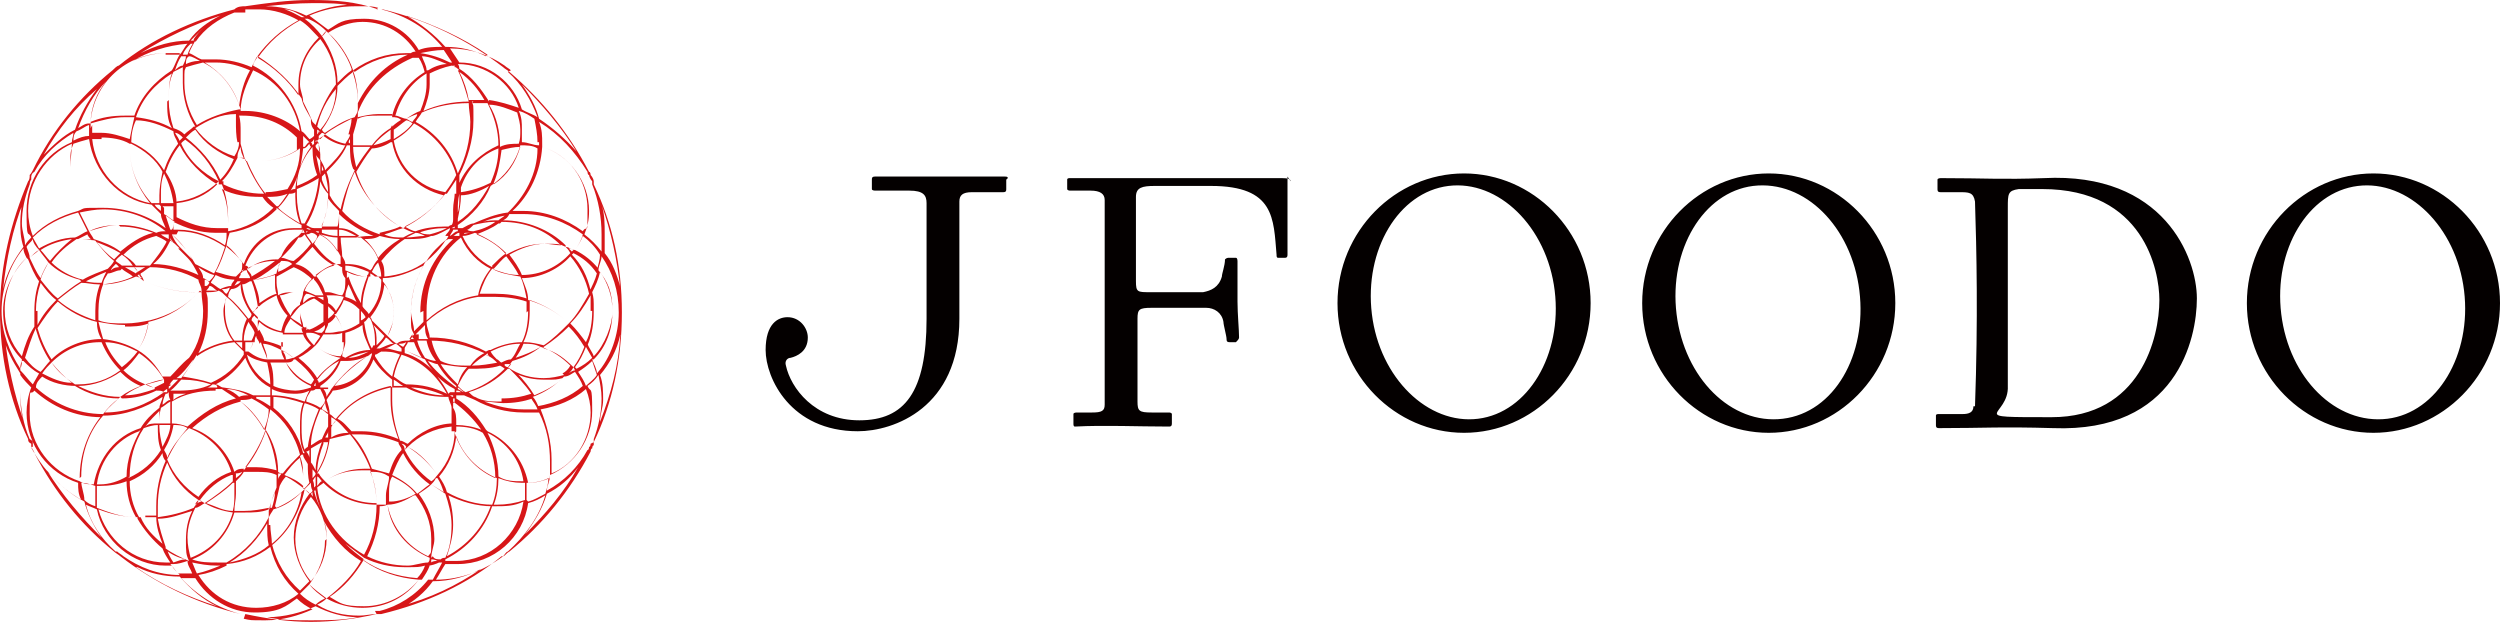 <?xml version="1.0" encoding="UTF-8"?>
<svg xmlns="http://www.w3.org/2000/svg" xmlns:xlink="http://www.w3.org/1999/xlink" version="1.1" viewBox="0 0 160 39.9">
  <defs>
    <style>
      .cls-1 {
        fill: none;
      }

      .cls-2 {
        fill: #d71618;
      }

      .cls-3 {
        fill: #040000;
      }

      .cls-4 {
        clip-path: url(#clippath);
      }
    </style>
    <clipPath id="clippath">
      <rect class="cls-1" width="160" height="39.9"/>
    </clipPath>
  </defs>
  <!-- Generator: Adobe Illustrator 28.7.1, SVG Export Plug-In . SVG Version: 1.2.0 Build 142)  -->
  <g>
    <g id="_レイヤー_1" data-name="レイヤー_1">
      <g class="cls-4">
        <g>
          <path class="cls-3" d="M64.4,11.5v.6c0,.1,0,.2-.2.2h-2c-.6,0-.8.2-.8.6v7.5c0,5.7-4.2,7.2-6.5,7.2-4.3,0-5.9-3.4-5.9-5.2,0-1.7.8-2.1,1.4-2.1.8,0,1.3.7,1.3,1.3,0,.9-.7,1.2-1.1,1.3-.2,0-.4.2-.3.5.3,1.4,1.8,3.5,4.7,3.5s4.3-1.8,4.3-6.5v-7.4c0-.5-.2-.8-1.1-.8h-2.2c0,0-.2,0-.2-.1v-.6c0-.1,0-.2.2-.2,3.2,0,4.9,0,8.3,0,.1,0,.2,0,.2.1ZM101.8,19.4c0,4.6-3.7,8.3-8.1,8.3s-8.1-3.7-8.1-8.3,3.7-8.3,8.1-8.3,8.1,3.7,8.1,8.3ZM99.5,18.6c-.5-4.1-3.6-7.1-6.8-6.7-3.2.4-5.4,4.1-4.9,8.2.5,4.1,3.6,7.1,6.8,6.7,3.2-.4,5.4-4.1,4.9-8.2ZM121.3,19.4c0,4.6-3.7,8.3-8.1,8.3s-8.1-3.7-8.1-8.3,3.7-8.3,8.1-8.3,8.1,3.7,8.1,8.3ZM119,18.6c-.5-4.1-3.5-7.1-6.8-6.7-3.2.4-5.4,4.1-4.9,8.2.5,4.1,3.5,7.1,6.8,6.7s5.4-4.1,4.9-8.2ZM160,19.4c0,4.6-3.7,8.3-8.1,8.3s-8.1-3.7-8.1-8.3,3.7-8.3,8.1-8.3,8.1,3.7,8.1,8.3ZM157.7,18.6c-.5-4.1-3.6-7.1-6.8-6.7-3.2.4-5.4,4.1-4.9,8.2.5,4.1,3.5,7.1,6.8,6.7,3.2-.4,5.4-4.1,4.9-8.2ZM126.3,26c0,.4-.3.5-.7.5h-1.5c-.1,0-.2,0-.2.1v.6c0,.1,0,.2.2.2,2.9,0,3.9-.1,7.3,0,7.9.3,9.2-5.7,9.2-8.3s-2.1-8.1-9.8-7.7c-2.7.1-3.7,0-6.6,0,0,0-.2,0-.2.1v.6c0,.1,0,.2.2.2h1.2c.6,0,.9,0,1,.6.1,3.1.2,7.5,0,13.1h0ZM128.5,13.3c0-.9,0-1.1.7-1.2.5,0,1,0,1.5,0,6.5,0,7.5,5.2,7.5,7.1,0,2.4-1.2,7.5-6.9,7.5s-2.7,0-2.8-2c0-4.1,0-8.7,0-11.3h0ZM82.6,11.6c0-.2-.3-.2-.8-.2-4.5,0-9.1,0-12.4,0-.5,0-.8,0-.9,0s-.2,0-.2.1v.6c0,0,0,.1.2.1h1.3c.6,0,.9.2.9.6,0,5.7,0,9,0,13.1,0,.4-.2.5-.8.5h-1c0,0-.2,0-.2.1v.6c0,.1,0,.2.1.2,1.9-.1,4,0,6,0,.1,0,.2,0,.2-.2v-.6c0,0,0-.1-.2-.1h-1.1c-.8,0-.9-.1-.9-.7s0-5,0-5.3c0-.6.1-.7.9-.7s2.8,0,3.5,0c.5,0,1,.3,1.1.9,0,.2.2.9.2,1.1,0,.1,0,.2.2.2h.4c.1-.1.2-.2.2-.3,0-.5-.1-1.5-.1-2.3s0-2.2,0-2.6c0,0,0-.2-.1-.2h-.5c0,0-.1,0-.2.1,0,.4-.2.9-.2,1.1-.2.7-.7.9-1.2,1-.2,0-2.6,0-3.4,0s-.9,0-.9-.7v-5.4c0-.6.4-.7,1.2-.7h3.6c4.1,0,4,2.1,4.2,4.4,0,.1,0,.2.1.2h.4c.1,0,.2,0,.2-.2,0-.5,0-4.2,0-5h0Z"/>
          <path class="cls-2" d="M32.2,35.6c.1,0,.2-.2.4-.3,2.1-1.7,3.9-3.9,5.2-6.4,0,0,0-.2.1-.2,0,0,0-.2.1-.2,0,0,0-.2,0-.2,1.2-2.5,1.8-5.3,1.8-8.3s-.6-5.7-1.8-8.2c0,0,0-.1,0-.2,0-.1-.1-.3-.2-.4,0,0,0-.2-.1-.2-1.3-2.5-3-4.6-5.1-6.4-.1-.1-.3-.2-.4-.3-2.2-1.7-4.8-3-7.7-3.7,0,0-.2,0-.3,0C22.8.1,21.4,0,19.9,0s-2.8.2-4.2.4c-.2,0-.5,0-.7.2-2.7.7-5.3,1.9-7.4,3.6-.1,0-.3.2-.4.3-2.1,1.7-3.9,3.9-5.1,6.4,0,0-.1.2-.2.3,0,0,0,0,0,.1,0,0,0,.2-.1.3C.7,14.2,0,17,0,19.9s.6,5.7,1.8,8.2c0,.1,0,.2.2.3,0,0,0,.1,0,.2,0,.1.1.2.2.4,1.3,2.5,3,4.6,5.1,6.3.1.1.3.2.4.3,2.2,1.7,4.8,3,7.7,3.7,0,0,.2,0,.3,0,1.4.3,2.8.5,4.2.5s2.9-.2,4.2-.5c0,0,.2,0,.3,0,2.9-.7,5.5-1.9,7.7-3.7h0ZM25.7,38.9c.8-.4,1.5-1,2-1.7,1.1,0,2.2-.3,3.1-.8-1.6,1.1-3.3,1.9-5.2,2.4h0ZM24.1,39.3c-.4,0-.7.1-1.1.1-1,0-1.9-.2-2.7-.7.2-.1.4-.2.6-.4.7.4,1.5.6,2.3.6,1.5,0,2.8-.7,3.6-1.8.2,0,.4,0,.6,0h0c-.8,1-1.9,1.7-3.1,2,0,0-.2,0-.3,0ZM15.7,39.3c0,0-.2,0-.3,0-1.5-.4-2.8-1.2-3.8-2.3.3,0,.6,0,.9,0,.8,1.3,2.2,2.2,3.8,2.2s2-.4,2.7-.9c.3.3.6.5,1,.7-.9.4-1.9.7-3,.7s-.9,0-1.4-.1h0ZM7.4,35.3c-.9-.8-1.6-1.8-1.9-3,.2.1.5.2.7.3.4,2,2.3,3.6,4.4,3.6s.3,0,.4,0c.1.2.3.4.5.6-1.4,0-2.6-.5-3.6-1.2-.1-.1-.3-.2-.4-.3h0ZM2.1,28.6c0,0,0-.1,0-.2,0-.1,0-.2-.2-.3-.4-.9-.6-2-.6-3s0-.7,0-1.1c.2.3.5.6.7.8-.2.5-.3,1.1-.3,1.6,0,2.1,1.4,3.9,3.3,4.5,0,.4,0,.7.2,1.1-1.2-.7-2.3-1.8-3-3,0-.1-.1-.2-.2-.4h0ZM2,11.4s0,0,0-.1c0,0,0-.2.2-.3.6-1.1,1.5-1.9,2.5-2.5,0,.2-.1.4-.1.6-1.7.7-2.9,2.4-2.9,4.4s.1,1.2.3,1.7c-.1.1-.3.3-.4.5,0-.5-.2-.9-.2-1.4,0-.9.2-1.7.5-2.5,0,0,0-.2.1-.3h0ZM24.1.6c0,0,.2,0,.3,0,1.6.4,2.9,1.2,3.9,2.4-.5,0-1,0-1.5.2-.7-1.2-2-2-3.5-2s-1.6.3-2.3.7c-.4-.3-.8-.6-1.2-.9.9-.4,1.9-.6,3-.6s1,0,1.4.1h0ZM32.5,4.6c.9.8,1.5,1.8,1.9,2.9-.3-.2-.7-.3-1-.5-.5-1.7-2.1-3-4-3h0c-.2-.3-.4-.6-.6-.9,1.3,0,2.5.4,3.5,1.1.1.1.3.2.4.3h0ZM37.7,11.2c0,.1.1.3.2.4,0,0,0,.1,0,.2.4,1,.6,2.1.6,3.2s0,.7,0,1.1c-.3-.4-.7-.8-1.1-1.1.2-.5.3-.9.3-1.5,0-1.9-1.3-3.6-3-4.1,0,0,0-.1,0-.2,0-.5,0-.9-.2-1.4,1.3.8,2.3,1.9,3.1,3.2,0,0,0,.2.1.2h0ZM37.8,28.4c0,0,0,.2-.1.2,0,0,0,.2-.1.2-.6,1.1-1.5,2-2.6,2.6,0-.3.2-.6.2-1,1.6-.7,2.7-2.3,2.7-4.1s-.1-1.1-.3-1.6c.3-.2.5-.4.7-.7.1.5.2,1,.2,1.5,0,.9-.2,1.8-.5,2.6,0,0,0,.2,0,.2h0ZM32.5,35.3c-.1,0-.2.2-.3.3-1.2.9-2.7,1.5-4.3,1.5.2-.3.4-.7.6-1,.3,0,.5,0,.8,0,2.3,0,4.2-1.7,4.5-3.9.4-.1.8-.3,1.1-.5-.4,1.4-1.3,2.6-2.4,3.6h0ZM6.2,31.6c0-.2,0-.4,0-.5,0,0,.2,0,.2,0,.6,0,1.2-.1,1.7-.3,0,.8.2,1.6.6,2.3-.9,0-1.7-.3-2.5-.6,0-.3,0-.6,0-.9ZM1.8,16.6c.2.5.4,1,.7,1.4-.2.6-.3,1.2-.3,1.9s0,.7,0,1c-.4.6-.6,1.2-.8,1.9-.7-.8-1.1-1.8-1.1-3s.5-2.5,1.4-3.3h0ZM5.8,8.2c0,0,0-.2,0-.3.7-.2,1.4-.4,2.2-.4s.4,0,.6,0c-.1.4-.2.9-.3,1.4-.6-.2-1.2-.4-1.8-.4s-.4,0-.6,0c0-.2,0-.3,0-.5h0ZM10.6,3.5c.3,0,.6,0,.9,0-.2.3-.3.7-.5,1-1.1.7-2,1.7-2.4,2.9-.2,0-.4,0-.6,0-.8,0-1.5.1-2.2.4.2-2.5,2.3-4.4,4.8-4.4h0ZM15.7.6c.1,0,.3,0,.4,0,.1,0,.3,0,.5,0,.9,0,1.8.3,2.5.7-1.1.6-2,1.4-2.7,2.4-1.2-.6-2.5-1-3.9-1,.6-.9,1.5-1.5,2.5-1.9,0,0,.2,0,.3,0,.1,0,.2,0,.4,0ZM33.2,9.2c-.4,0-.8,0-1.2.2h0c0-1-.2-1.9-.7-2.7.6,0,1.3.3,1.8.5.1.4.2.7.2,1.1s0,.6-.1.9ZM33.6,31.6c0,.2,0,.3,0,.4-.6.2-1.2.3-1.8.3h-.2c.2-.5.3-1.1.3-1.7.5.2,1,.3,1.5.3h.2c0,.2,0,.5,0,.7h0ZM9.3,33.1c-.1,0-.3,0-.4,0-.4-.7-.6-1.5-.6-2.3.9-.4,1.6-1,2.1-1.8,0,.2.1.4.2.5-.4.9-.6,1.9-.6,2.9s0,.4,0,.6c-.2,0-.4,0-.7,0ZM10,33.1c0,.6.2,1.2.4,1.7-.6-.5-1.1-1-1.4-1.7.1,0,.2,0,.4,0,.2,0,.5,0,.7,0h0ZM8.3,30.5c0-1.1.3-2.2.9-3.1.3-.1.6-.2.9-.2h0c0,.6,0,1.1.2,1.6-.5.8-1.2,1.4-2.1,1.8h0ZM7.7,25.4c-1,0-1.9-.3-2.7-.7,1,0,2-.4,2.7-.9.4.4.8.7,1.3.9-.5.2-.9.4-1.3.7h0ZM2.3,19.9c0-.6.1-1.2.3-1.8.3.4.6.8,1,1.1-.5.5-.9,1-1.2,1.6,0-.3,0-.6,0-.9h0ZM8.4,9.2c.8.4,1.6,1,2,1.8-.1.5-.2,1-.2,1.5s0,.3,0,.5c-.2,0-.3,0-.5,0-.9-1-1.4-2.2-1.4-3.6v-.2h0ZM19.9,7.8c0,.2.1.4.2.5,0,.1,0,.3,0,.4,0,0-.2.2-.3.2-.2-.2-.3-.4-.5-.5-.3-1.8-1.5-3.4-3.1-4.2,0-.2.2-.4.3-.6,1.1.7,2.1,1.6,2.8,2.7.1.5.4.9.6,1.3ZM22.6,4.7c.2.6.3,1.2.3,1.8s0,.3,0,.5c0,.2-.1.3-.2.5-.7.2-1.3.6-1.9,1,0,0-.1,0-.2-.2.6-.8,1-1.8,1-2.8.3-.3.6-.6,1-.9ZM22.7,4.6c1-.7,2.1-1.1,3.4-1.1h0c-1.4.6-2.5,1.7-3.2,3.1v-.2c0-.7-.1-1.3-.3-1.9ZM27.3,5.4c0,.6-.2,1.2-.4,1.7-.3.1-.6.3-.9.5-.2,0-.5-.2-.7-.2.3-1.1,1-2.1,2-2.7,0,.2,0,.4,0,.7h0ZM30.2,6.6c.4,0,.7,0,1,0,.4.8.7,1.7.7,2.7h0c-1.1.5-2,1.3-2.5,2.4,0-.2,0-.4,0-.5.5-1,.9-2.2.9-3.5s0-.8-.1-1.2h.1ZM30,6.4c-.1-.6-.3-1.2-.6-1.8.7.5,1.2,1.1,1.6,1.8-.3,0-.6,0-1,0h-.1,0ZM32.1,14.2c1.5,0,2.8.5,3.8,1.5-.3,0-.7-.1-1.1-.1-.9,0-1.7.3-2.4.7-.5-.6-1.2-1-1.9-1.3.5-.2,1-.4,1.4-.7h.1ZM36.5,16.2c-.8.9-1.9,1.4-3.1,1.4h0c-.2-.5-.5-.9-.8-1.3.7-.4,1.5-.7,2.3-.7s.9,0,1.3.2c.1.1.2.2.3.4h0ZM37.9,19.9c0,.7-.1,1.4-.4,2-.3-.4-.6-.8-1-1.2.5-.5.9-1.1,1.3-1.8,0,.3,0,.6,0,1ZM36.1,24c-.4.1-.8.2-1.3.2-.8,0-1.6-.2-2.3-.7,0,0,0,0,0,0,.1-.1.2-.3.3-.4.7-.2,1.3-.5,1.8-.9.7.2,1.4.7,1.9,1.2-.1.2-.3.4-.5.5ZM32.1,25.7c-.6,0-1.2,0-1.7-.3-.1,0-.3-.2-.4-.3,1-.3,1.8-.8,2.5-1.5,0,0,0,0,.1,0,.5.5,1,1,1.4,1.6-.6.2-1.2.3-1.9.3ZM34,25.5c.1.2.3.4.4.7-.3,0-.6,0-.9,0-.9,0-1.7-.2-2.5-.5.4,0,.8.1,1.2.1.7,0,1.3-.1,1.9-.3ZM28.6,31.5c-.1-.4-.3-.7-.5-1,.6-.7,1-1.6,1.1-2.6.4,1.2,1.4,2.2,2.6,2.7,0,.6-.1,1.2-.3,1.7-1,0-2-.3-2.9-.8h0ZM31.4,32.4c-.5,1.4-1.5,2.5-2.8,3.2.2-.6.4-1.3.4-2s-.1-1.3-.3-1.9c.8.4,1.8.7,2.8.7ZM24.9,32.1c0-.2,0-.4,0-.5,0-.4,0-.8.2-1.1.6.3,1.1.6,1.5,1.1-.5.3-1.1.5-1.6.5h0ZM26.6,31.7c.6.8,1,1.7,1,2.8s0,.8-.2,1.1c-1.3-.6-2.3-1.8-2.6-3.3.6,0,1.2-.3,1.7-.6ZM20,30.8c0,0,.1-.2.2-.3,0,.2,0,.4,0,.6,0,0,0,0-.1.1,0-.2,0-.3-.1-.5ZM17.3,32.5c0-.4.2-.7.3-1,0,.3-.1.7-.2,1,0,0,0,0,0,0h0ZM17.4,32.6c0,0,0,.1,0,.2,0,0,0-.1,0-.2,0,0,0,0,0,0ZM17.2,32.5c-.5.1-1,.2-1.6.2s-.4,0-.6,0c0-.4.1-.7.1-1.1s0-.6,0-.8c.2-.2.4-.4.5-.6.3,0,.5,0,.8,0,.5,0,.9,0,1.3.2,0,0,0,.2,0,.3,0,.2,0,.3,0,.5-.2.5-.4,1-.5,1.5h0ZM10.2,27.2c.1,0,.2,0,.4,0s.2,0,.3,0c0,.5-.3,1-.5,1.4-.1-.4-.2-.9-.2-1.3h0c0-.1,0-.1,0-.1ZM11.1,27.2c.3,0,.6,0,.9.2-.5.6-1,1.2-1.3,1.9,0-.2-.1-.3-.2-.5.3-.5.5-1,.6-1.6h0ZM9.4,24.6c.4-.1.7-.2,1.1-.3,0,0,0,.1,0,.2-.2.1-.4.2-.6.3-.2,0-.4-.1-.6-.2ZM9.9,24.9c-.6.2-1.2.4-1.9.4.4-.3.8-.5,1.3-.7.2,0,.4.2.6.2h0ZM6.7,21.9c.8,0,1.5.3,2.1.6-.3.4-.6.7-1,1-.5-.5-.9-1.1-1.1-1.7h0ZM7.8,16.3c.3.2.5.4.7.7-.2,0-.5,0-.7,0-.1-.1-.3-.2-.4-.3.1-.2.3-.3.4-.4ZM7.3,16.6c-.4-.3-.8-.7-1.1-1.1.5.2,1,.4,1.5.7-.1.1-.3.3-.4.4ZM10.3,12.5c0-.5,0-.9.2-1.4.3.6.5,1.2.6,1.9-.2,0-.3,0-.5,0s-.2,0-.3,0c0-.2,0-.3,0-.5h0ZM10.6,11c.2-.6.5-1.2.9-1.7.5,1,1.4,1.9,2.4,2.5-.7.7-1.6,1.1-2.6,1.2,0-.7-.3-1.4-.7-2ZM11.8,8.9c1,.7,1.7,1.6,2.2,2.7h0c-1-.5-1.9-1.3-2.4-2.4,0-.1.2-.2.3-.3ZM11.5,9.1c0-.2-.2-.4-.3-.6.2,0,.4.2.5.3,0,0-.2.2-.3.3h0ZM22.4,8.6c0,.2-.2.4-.3.6-.5-.1-.9-.3-1.3-.6.5-.4,1.1-.7,1.7-1,0,.3-.1.6-.2,1ZM25,8.3c0,.2,0,.4,0,.6-.4.2-.7.3-1.1.4.3-.4.7-.7,1.1-1h0ZM29.4,12.5c0,.4,0,.8-.1,1.1,0,0,0-.1,0-.2,0-.3,0-.6.1-1h0c0,0,0,0,0,0ZM33.7,19.1c-.6-.2-1.3-.3-2-.3s-.7,0-1,0c.2-.6.4-1.1.8-1.6.5.3,1.2.4,1.8.5.2.4.3.9.4,1.4h0ZM29.1,27.6c0,1-.4,2-1.1,2.8-.5-.7-1.1-1.4-1.9-1.8.7-.7,1.7-1.2,2.8-1.3,0,.1,0,.2,0,.3ZM29,27.1c-1.1,0-2.2.6-2.9,1.3-.1,0-.3-.2-.5-.2-.3-.8-.5-1.7-.5-2.6s0-.5,0-.8c.3,0,.6,0,.9,0,.7.4,1.6.6,2.5.6h.1s0,0,.1,0c0,.2.2.5.2.7,0,.1,0,.2,0,.3,0,.2,0,.5,0,.7h0ZM29,26.7c0,0,0,.2,0,.2,0,0,0-.2,0-.2ZM19.6,28.9c0,0,.1,0,.2-.1,0,.2,0,.3,0,.5,0-.1-.1-.3-.2-.4ZM15.6,30c-.2,0-.4,0-.6.2-.4-1.3-1.5-2.4-2.7-2.8.9-.8,1.9-1.4,3.1-1.7.7.5,1.2,1.2,1.6,1.9-.3.9-.8,1.8-1.4,2.5h0ZM17,27.6c.4.8.6,1.6.7,2.5-.4-.1-.8-.2-1.3-.2s-.5,0-.7,0c.5-.7,1-1.5,1.3-2.4h0ZM15,30.3c.2,0,.3,0,.5-.1-.1.2-.3.3-.4.4,0,0,0-.2,0-.3h0ZM15.4,25.6c.2,0,.5,0,.7-.1.4.2.7.4,1.1.7,0,.4-.1.8-.3,1.3-.4-.7-.9-1.3-1.5-1.8ZM10.8,24.8c0-.2.2-.4.3-.5,0,0,.2,0,.3,0h0c-.2.2-.4.4-.6.6,0,0,0,0,0,0h0ZM8.9,17.4c0,0-.2,0-.2.1-.2-.1-.5-.3-.7-.4.2,0,.4,0,.6,0,0,.1.2.2.3.4h0ZM8.7,17.1c.2,0,.4,0,.5,0h.1c-.2.1-.3.2-.5.3,0-.1-.1-.2-.2-.3h0ZM8.9,17.5c0,0,0,.2.2.3-.1,0-.2,0-.3-.2,0,0,.1,0,.2-.1ZM9,17.5c.2-.1.4-.3.6-.4,1.1,0,2.2.3,3.1.8,0,.2.2.4.2.7,0,0,0,0,0,.1-.1,0-.2,0-.4,0-1.2,0-2.3-.3-3.3-.7,0-.1-.1-.3-.2-.4h0ZM11,15c.5.5,1,1,1.3,1.6,0,0-.1-.1-.2-.2-.2-.2-.4-.4-.6-.6-.2-.2-.4-.5-.5-.8h0ZM14.1,11.7s0,0,0,0c0,0,0,0,0,0,0,0,0,0,0,0ZM14.2,11.6c.4-.4.7-.9,1-1.5.2,0,.3,0,.5.1.3.8.7,1.5,1.2,2.2-.9,0-1.8-.2-2.6-.6,0,0,0-.2,0-.2h0ZM15.2,10c0-.2.1-.4.2-.6,0,.3.1.5.2.7-.1,0-.3,0-.4,0ZM21.7,13.5c0,.3,0,.7-.1,1-.2,0-.4,0-.6,0s-.2,0-.4,0c.2-.6.4-1.2.4-1.8.2.3.4.5.7.8h0ZM27.2,15.1c-.4,0-.8.1-1.2.1h0c.2-.1.4-.2.6-.3.2,0,.4.1.6.2ZM26.8,14.9c.5-.2,1.1-.3,1.7-.3h.1c-.4.2-.7.3-1.1.4-.2,0-.5,0-.7-.2ZM29.5,15.2c.4.9,1.1,1.6,1.9,2-.4.5-.7,1.1-.8,1.7-1.3.2-2.4.8-3.3,1.6,0-.2,0-.4,0-.6,0-1.9.8-3.6,2.2-4.7,0,0,0,0,.1,0h0ZM31.9,23.2c-.6.1-1.1.2-1.7.2.3-.3.6-.5.9-.7.2.1.4.2.6.4,0,0,.1.1.2.2h0ZM25,24.7c-1.4.3-2.6,1-3.5,2.1-.1,0-.2-.2-.4-.3,0-.3-.1-.6-.2-.9.1-.2.3-.4.4-.6,1.2-.1,2.2-.9,2.6-2,.3.5.7.9,1.2,1.3,0,.2,0,.4,0,.5ZM25.2,24.3c.2.1.4.3.6.4-.2,0-.4,0-.6,0,0-.2,0-.3,0-.5h0ZM21.2,27.2c0-.2,0-.3,0-.5,0,0,.2.1.3.2,0,0-.2.2-.2.3ZM12.4,23s0,0,0,0c-.2.4-.5.8-.8,1.2h-.3c.4-.3.7-.7,1-1.1h0ZM11.5,23.8c.1-.1.3-.3.4-.4-.1.1-.3.3-.4.4ZM26.5,21.7c0,0-.2,0-.3,0,0,0,.1-.2.2-.3,0,0,0,.1,0,.2h0ZM26.6,21.4c.2-.2.4-.4.6-.6,0,.3,0,.6.2.9-.2,0-.4,0-.6,0,0-.1,0-.2,0-.3ZM26.1,21.8c-.2,0-.5,0-.7.2-.2-.1-.4-.3-.6-.5.3-.5.4-1,.4-1.6s-.3-1.4-.7-1.9h0c0,0,0-.1,0-.2.9,0,1.8-.4,2.6-.8-.5.9-.8,1.9-.8,3s0,1,.2,1.4c-.1.1-.2.3-.3.4h0ZM26,21.9c0,0-.1.2-.2.3,0,0-.2-.1-.3-.2.2,0,.3,0,.5-.1ZM21,24.8c-.2,0-.3,0-.5,0,0,0,0,0,0-.1.6-.4,1.1-1,1.3-1.6,0,0,0,0,.2,0,0,0,.1,0,.2,0,.6,0,1.1-.2,1.5-.4,0,0,0,0,0,0-1,.5-1.8,1.3-2.5,2.2,0,0-.1,0-.2,0h0ZM21.2,24.9c-.1.2-.2.3-.3.5,0-.2-.1-.4-.2-.5.1,0,.3,0,.4,0s0,0,.1,0ZM20.1,24.7c0,0,0-.1.1-.2,0,0,0,.1,0,.2,0,0,0,0-.1,0,0,0,0,0-.1,0ZM20.1,24.8s0,0,0,0c0,0,0,0,0,0h0ZM15.7,22.5c0-.2,0-.4,0-.6h0c.2,0,.3,0,.5,0,0,.2-.2.4-.3.6,0,0,0,0,0,0ZM15.5,18h.2c0,0,0,0-.2,0h0c0,0,0,0,0,0ZM15.9,18h.2c.2.5.3,1,.4,1.6-.1.1-.2.3-.3.4-.4-.5-.6-1.1-.7-1.8.2,0,.3-.1.5-.2h0ZM19.2,15.2c.1,0,.2-.1.3-.2.1.2.3.4.4.6-.3.4-.7.8-1.1,1.1-.3,0-.5-.2-.8-.2,0,0,0,0,0,0,.4-.4.8-.8,1.1-1.3ZM18.3,16.1c.2-.2.3-.4.5-.6-.2.2-.3.4-.5.6ZM24.4,18c0,.8-.3,1.5-.8,2.1-.1-.2-.3-.3-.4-.5,0-.7.2-1.3.4-1.9.2,0,.4,0,.6,0,0,0,.1.1.2.2ZM23.8,22.3h0c-.3-.5-.4-1.1-.5-1.7.1,0,.2-.2.3-.3,0,0,0,0,.1.1.2.4.3.9.3,1.4s0,.2,0,.3c0,0,0,0-.1,0h0ZM20.3,24.2c-.3-.5-.7-.9-1.2-1.3.4-.2.8-.5,1.1-.8.4.4,1,.7,1.6.8h0c-.6.4-1.1.8-1.5,1.3h0ZM21.7,23.1c-.3.6-.7,1.1-1.3,1.4,0,0,0-.1-.1-.2.4-.5.8-.9,1.4-1.2h0ZM16.5,21.2c0-.2,0-.4.1-.6.4.4.9.6,1.5.7,0,.2,0,.4,0,.5s0,.3,0,.4c-.4-.2-.8-.3-1.2-.4,0-.2-.2-.5-.3-.7h0ZM16.7,21.9c-.1,0-.3,0-.4,0,0-.1,0-.3.1-.4,0,.2.2.3.2.5ZM22,21.9c0,.3,0,.6-.2.9-.6,0-1.2-.3-1.6-.7.2-.2.3-.4.5-.7.1,0,.3,0,.4,0,.3,0,.6,0,.8-.1,0,.2,0,.4,0,.6h0ZM19.6,21.3c0,0,.2,0,.3,0,.2,0,.4.1.6.2-.1.2-.3.4-.4.6-.2-.2-.4-.4-.5-.7h0ZM20.1,17.9c.3.3.4.6.6,1-.2,0-.3,0-.5,0-.2-.1-.5-.2-.7-.3.1-.3.3-.6.6-.8h0ZM19.9,21.1c-.2,0-.3-.1-.5-.2,0-.3-.2-.6-.2-.9s0-.3,0-.4c.3-.2.6-.4.9-.5.2.1.4.3.6.4,0,.1,0,.3,0,.4,0,.2,0,.4,0,.7-.3.2-.6.4-.9.5h0ZM20.8,20.8c0,.2,0,.3-.2.5-.2,0-.3,0-.5-.1.2,0,.5-.2.7-.4ZM21,19.6c.1.1.3.3.4.4-.1.2-.3.3-.4.4,0-.2,0-.4,0-.5s0-.2,0-.3ZM21,19.4c0-.2,0-.3-.1-.5,0,0,.1,0,.2,0,.3,0,.6,0,.9.1-.1.3-.3.6-.5.9-.1-.2-.3-.4-.5-.5h0ZM20.8,19.3c-.1-.1-.3-.2-.5-.3.1,0,.2,0,.4,0,0,.1,0,.2,0,.4h0ZM20.1,19c-.3,0-.5.2-.7.4,0-.2,0-.4.2-.6.2,0,.4.1.6.2h0ZM19.2,19.5c-.3.2-.5.4-.6.7-.3-.4-.5-.8-.7-1.3.3,0,.6-.2.9-.2s.4,0,.6,0c0,.2-.1.5-.2.7ZM19.2,19.6c0,0,0,.2,0,.3,0,.3,0,.6.1.9-.2-.2-.5-.3-.7-.5.2-.2.3-.4.5-.6ZM19.3,21c0,0,0,.2.1.3-.2,0-.4,0-.6,0s-.4,0-.6,0c0-.3.2-.6.4-.9.2.2.5.4.8.6ZM19.5,21c0,0,.1,0,.2.1,0,0,0,0-.1,0,0,0,0,0,0-.2h0ZM21.1,21.3c-.1,0-.2,0-.3,0,0-.2.2-.4.2-.6.2-.1.4-.3.5-.5.2.3.4.7.4,1-.3,0-.5.1-.8.1ZM21.5,20.1c.2-.3.4-.6.5-.9.4.1.7.3,1,.6v.2c0,.2,0,.5,0,.7-.3.2-.7.4-1.1.5,0-.4-.3-.8-.5-1.1h0ZM22.9,19.4c-.2-.2-.5-.3-.8-.4,0-.3.1-.5.2-.8.2.4.4.9.6,1.3h0ZM23.1,19.9h0c0,0,.2.2.3.4,0,0-.2.2-.3.2,0-.2,0-.4,0-.6h0ZM22.2,17.8c0-.1,0-.3,0-.4.4.2.8.3,1.3.3-.2.5-.4,1.1-.4,1.7-.3-.5-.6-1.1-.8-1.7h0ZM21.9,17.2c0,0-.1,0-.2,0,0,0,.1,0,.2,0,0,0,0,0,0,.1h0ZM21.9,17.3c0,.2.1.4.2.5,0,0,0,0,0,.1,0,.4,0,.7-.2,1-.3,0-.6-.2-.9-.2s-.2,0-.2,0c-.1-.4-.3-.7-.6-1.1.4-.3.8-.6,1.3-.7.1,0,.3.2.4.2ZM20.1,17.7c-.3-.4-.7-.7-1.2-.8.4-.3.7-.7,1.1-1.1.4.5.8.9,1.4,1.2-.5.1-.9.4-1.2.7h0ZM20,17.8c-.3.3-.5.6-.6.9-.2,0-.4,0-.6,0-.3,0-.7,0-1,.2,0-.3-.1-.5-.1-.8s0-.3,0-.4c.4-.2.7-.4,1.1-.6.5.2.9.5,1.2.8h0ZM17.8,17.4c0-.2,0-.5.2-.7.3,0,.5,0,.7.2-.3.2-.6.4-.9.5ZM17.7,17.5c-.4.2-.9.3-1.4.4.6-.3,1.1-.7,1.6-1.1,0,.2-.2.5-.2.7h0ZM17.6,17.6c0,.1,0,.2,0,.4,0,.3,0,.6.1.8-.4.1-.8.4-1.1.6,0-.5-.2-1-.4-1.5.5,0,1-.2,1.4-.3h0ZM16.6,19.6c.3-.3.7-.5,1.1-.7.1.5.4,1,.7,1.3-.2.3-.3.6-.4,1-.5-.1-1.1-.4-1.5-.8,0-.2,0-.3,0-.5s0-.2,0-.3h0ZM18.1,21.9c0-.2,0-.4,0-.5.2,0,.4,0,.6,0s.5,0,.7,0c.1.3.3.5.5.7-.3.3-.7.6-1.1.8-.3-.2-.5-.4-.8-.5,0-.2,0-.3,0-.5h0ZM21.9,22.8c0-.3.2-.6.2-.9s0-.4,0-.6c.4-.1.8-.3,1.1-.5,0,.6.3,1.1.5,1.6-.6,0-1.1.2-1.6.5h0,0ZM23.6,22.5c-.4.2-.8.4-1.3.4.4-.2.9-.3,1.3-.4ZM23.9,20.8c.2.2.5.5.7.7-.1.2-.3.4-.5.6,0,0,0-.2,0-.2,0-.4,0-.7-.2-1.1ZM23.8,20.5c0,0,0-.1-.1-.2.5-.6.8-1.3.9-2.1.4.5.6,1.1.6,1.8s-.2,1-.4,1.5c-.3-.3-.6-.6-.9-.9ZM23.7,17.7c0,0,0-.1,0-.2,0,0,.2.1.3.2-.1,0-.3,0-.4,0h0ZM23.5,17.7c-.5,0-.9-.2-1.4-.4,0,0,0-.2,0-.3h0c.5,0,1,.2,1.5.4,0,0,0,.2-.1.2h0ZM21.8,16.9c0,0-.2,0-.3,0-.6-.3-1-.8-1.4-1.3.1-.2.2-.4.4-.6.6.3,1,.8,1.3,1.4,0,.1,0,.3,0,.4ZM20.5,15s0,0,0,0c.4.1.7.2,1.1.2,0,.3,0,.6,0,.9-.3-.5-.7-.9-1.2-1.1h0ZM20.4,14.9c0,0-.1,0-.2-.1,0,0,.1,0,.2,0,0,0,0,0,0,0ZM20.3,15.1c0,.2-.2.4-.3.5-.1-.2-.3-.4-.4-.6,0,0,.2,0,.3-.1.2,0,.3.1.4.2ZM19.6,14.9s0,0,0-.1c0,0,.1,0,.2,0,0,0,0,0-.1,0h0ZM19.5,14.9s0,0-.2,0c0,0,0-.1.1-.2,0,0,0,0,0,0h0ZM16.1,17.7c0-.2-.2-.3-.3-.5.5-.3,1.1-.5,1.8-.5-.5.4-1,.7-1.5,1ZM16.5,19.7v.2c0,.1,0,.3,0,.4,0,0-.2-.2-.3-.3,0-.1.2-.2.3-.3h0ZM16.5,20.5c0,.2,0,.4,0,.6-.1-.2-.2-.4-.4-.6,0,0,0-.2.2-.3,0,.1.2.2.3.3h0ZM16.3,21.2c0,.2-.1.4-.2.6-.2,0-.3,0-.5,0,0-.4.1-.8.3-1.2.1.2.3.4.4.7h0ZM15.5,21.8c-.2,0-.3,0-.5,0-.4-.5-.6-1.2-.6-1.9s0-.6.1-.9c.5.4.9.9,1.3,1.4-.2.4-.3.9-.3,1.3h0ZM15.5,21.9c0,.2,0,.3,0,.4-.1-.1-.3-.3-.4-.4.1,0,.2,0,.4,0ZM16.2,21.9c.2,0,.3,0,.5,0,.1.4.3.7.4,1.1-.4,0-.8-.2-1.2-.5.1-.2.3-.4.3-.7h0ZM16.8,22c.4,0,.8.2,1.2.4,0,.2.1.4.2.6-.2,0-.4,0-.6,0s-.3,0-.5,0c0-.4-.2-.7-.3-1.1ZM18.2,22.5c.2.1.4.3.6.4-.1,0-.3.1-.5.1,0-.2-.1-.4-.2-.5ZM18.9,23c.5.4.9.8,1.2,1.3,0,0-.1.2-.2.3-.7-.3-1.2-.8-1.6-1.4.2,0,.4,0,.5-.2ZM20.4,24.7s0,0,0,0c0,0,0,0,0,0,0,0,0,0,0,0h0ZM23.8,22.7s0,0,0,0c-.3,1.1-1.3,1.9-2.4,2,.6-.8,1.5-1.5,2.4-2.1h0ZM23.9,22.6s0,0,0,0c0,0,0,0,0,0h0s0,0,0,0c0,0,0,0,0,0h0ZM24.1,22.4h0s0,0,0,0h0ZM24.2,22.3h-.1c.2-.2.5-.5.6-.7.2.1.3.3.5.4-.3,0-.6.2-.9.3h-.2ZM24.4,17.8s0,0,0,0h0ZM24.2,17.7c-.1-.1-.3-.2-.4-.3.1-.2.2-.4.4-.6.1.3.2.6.2.9h-.1ZM23.7,17.3c-.5-.3-1-.4-1.5-.4s0,0-.1,0c0-.2-.1-.3-.2-.5,0-.4-.1-.8-.1-1.2.3,0,.6,0,1,0s.2,0,.3,0c.5.4.9.8,1.1,1.4-.2.2-.3.4-.4.6h0ZM23.2,15.3c.4,0,.8,0,1.1-.2.4.1.8.2,1.3.2-.5.3-1,.7-1.4,1.2-.2-.5-.6-1-1-1.3h0ZM23,15.1c-.4-.3-.8-.5-1.3-.5,0-.3,0-.6,0-.9.6.6,1.4,1.1,2.2,1.4-.3,0-.7,0-1.1.1ZM22.8,15.1h-.1c-.3,0-.6,0-1,0h0c0-.2,0-.3,0-.4.4,0,.7.2,1.1.4h0ZM21.6,15.1c-.4,0-.7-.1-1-.2,0,0,0-.1,0-.2.1,0,.3,0,.4,0,.2,0,.4,0,.6,0,0,0,0,.2,0,.3h0ZM20.5,14.8c0,0-.1,0-.2,0,0,0,.2,0,.2,0,0,0,0,0,0,.1ZM19.9,14.7c-.1,0-.2,0-.3-.1,0,0,0,0,0,0,.1,0,.2,0,.3.1h0ZM19.4,14.6s0,0,0,0c0,0,0,0,0,0,0,0,0,0,0,0ZM19.1,15.1c-.5.3-.9.8-1.1,1.3,0,0-.1.1-.2.2,0,0,0,0-.1,0-.7,0-1.3.2-1.8.6,0,0,0-.2-.2-.2.5-1.3,1.7-2.3,3.1-2.3s.4,0,.6,0c0,.1-.2.3-.3.4ZM15.7,17.2c0,0-.1,0-.2.2,0-.1,0-.2,0-.3,0,0,0,.1,0,.2ZM15.8,17.3c0,.2.2.3.2.5,0,0,0,0-.1,0,0,0-.2,0-.3,0h-.2c0,0,0-.2,0-.3,0,0,.2-.2.3-.2ZM15.4,17.8h-.1c0,0,0-.1.1-.2,0,0,0,.1,0,.2h0ZM15.4,18h0c-.1.2-.3.2-.4.3,0,0,.1-.2.2-.3h.2ZM15.4,18.2c0,.7.3,1.3.7,1.9,0,0,0,.2-.2.3-.4-.5-.8-1-1.3-1.4,0-.2.1-.4.2-.5.2,0,.4-.1.5-.2h0ZM14.5,18.8c-.1,0-.2-.2-.3-.3.2,0,.3,0,.5-.1,0,.1-.1.3-.2.4h0ZM14.5,18.9c0,.3-.2.6-.2,1,0,.7.2,1.4.6,1.9-.8.1-1.6.4-2.2.8.4-.8.6-1.7.6-2.7s0-.8-.1-1.2c.3,0,.6,0,.8-.1.2.1.3.2.5.4h0ZM13.2,18.6s0,0,0,0c0,0,.2-.2.2-.3.2,0,.3.2.5.3-.2,0-.5,0-.7,0ZM13.1,18.3c0-.1,0-.3,0-.4,0,0,.2,0,.3.2,0,0-.1.2-.2.2ZM12.5,22.8h0s0,0,0,0c0,0,0,0,0,0ZM12.6,22.8c.7-.5,1.5-.8,2.4-.9.2.2.4.4.6.6,0,0,0,.2,0,.2-.5.8-1.2,1.4-2.1,1.8-.6-.2-1.2-.3-1.8-.4.3-.4.6-.9.9-1.4h0ZM15.8,22.7c.4.3.8.4,1.3.5.1.5.2.9.2,1.4-.7-.4-1.3-1.1-1.5-1.9,0,0,0,0,0,0h0ZM17.2,23.2c.1,0,.3,0,.5,0,.2,0,.4,0,.6,0,.3.7.9,1.2,1.6,1.5,0,0,0,0,0,.1-.3.1-.7.2-1,.2s-1-.1-1.4-.3c0-.5,0-1-.2-1.5ZM18.8,25.2c.3,0,.6,0,1-.2-.1.2-.2.4-.3.7-.6-.2-1.3-.4-2.1-.4v-.4c.4.2.9.3,1.4.3h0ZM19.9,25c.1,0,.2,0,.3-.1,0,0,.2,0,.3,0,.1.2.2.4.3.7,0,.2-.2.4-.3.5-.3-.2-.6-.3-.9-.4,0-.3.2-.5.3-.7h0ZM20.8,25.7c0,.2.1.5.2.7-.1,0-.3-.2-.4-.2,0-.2.2-.3.2-.5ZM21,26.6c0,.2,0,.5,0,.7h0c-.2.3-.3.6-.4.8-.3.1-.5.3-.7.4,0-.8.3-1.6.6-2.3.2,0,.3.2.5.3ZM24,22.8s0,0,0-.1c.1,0,.2-.1.4-.2.4,0,.8,0,1.2.2-.2.4-.4.9-.5,1.4-.5-.4-.8-.8-1.1-1.3h0ZM24.6,22.3c.2,0,.5-.2.7-.3.1,0,.3.2.4.3,0,0,0,.1,0,.2-.3,0-.7-.2-1-.2h0ZM25.9,22.4c.4.2.8.4,1.3.6.1.2.3.5.5.7-.5-.5-1.1-.9-1.8-1.1,0,0,0-.1,0-.2h0ZM25.9,22.3c0-.1.2-.3.2-.4.1,0,.3,0,.4,0,.1.3.3.7.5,1-.4-.2-.7-.3-1.1-.5ZM26.7,21.8c.2,0,.4,0,.6,0,.1.5.3.9.6,1.3-.2,0-.5-.1-.7-.2-.2-.3-.4-.7-.5-1.1ZM27.5,21.8h0c1.3,0,2.4.3,3.5.8-.4.2-.7.5-.9.8-.7,0-1.3,0-1.9-.3-.3-.4-.5-.9-.6-1.4h0ZM31.2,22.6s0,0,0,0c0,0,0,.1.1.2,0,0-.1,0-.2-.1h0ZM31.1,22.5c-1.1-.6-2.3-.9-3.6-.9h0c0-.3-.2-.6-.2-1,.9-.8,2-1.4,3.3-1.6,0,.3,0,.6,0,.9,0,.9.3,1.8.8,2.5,0,0,0,0-.1,0h0ZM27.1,19.9c0,.2,0,.5,0,.7-.2.2-.4.4-.6.6,0-.4-.2-.9-.2-1.3,0-1.2.4-2.2.9-3.1.5-.4,1-.9,1.3-1.4,0,0,0,0,.2-.1.1,0,.2,0,.3,0-1.3,1.2-2.1,2.8-2.1,4.7h0ZM27.6,16.4c.2-.3.5-.5.7-.8-.2.3-.5.5-.7.8ZM28.6,15.3c-.5.4-1,.9-1.3,1.4-.8.6-1.7.9-2.7,1,0-.4,0-.7-.2-1,.4-.5.9-1,1.5-1.4,0,0,.1,0,.2,0,.5,0,1,0,1.5-.2.3,0,.7,0,1.1,0h0s0,0,0,0h0ZM25.8,15.2c-.4,0-.8,0-1.2-.2.4-.1.8-.3,1.2-.4.2.1.4.2.7.3-.2,0-.5.2-.7.3ZM24.3,15c-.9-.3-1.8-.8-2.4-1.5.2-.9.4-1.7.8-2.5.5,1.5,1.6,2.7,2.9,3.5-.4.2-.9.3-1.3.4ZM20.6,14.6c-.2,0-.3,0-.5,0-.2,0-.3-.1-.5-.2.5-.8.8-1.8.9-2.8.1.3.3.6.5.8,0,.7-.1,1.4-.4,2ZM20.6,11.5v-.2c0,0,.1-.1.2-.2.1.4.2.8.2,1.2-.2-.3-.3-.5-.4-.8h0ZM20.6,11.1c0-.2,0-.3,0-.5h0c0,0,.1.2.1.3,0,0-.1,0-.2.1ZM20.5,10.7c0,.2,0,.4,0,.5-.1-.5-.2-.9-.3-1.4,0,.2.2.3.3.5,0,.1,0,.3,0,.4ZM20.2,9.5h0v-.2c0,0,.1-.1.2-.2,0,.3,0,.5.1.8,0-.2-.2-.3-.3-.5h0ZM20,9.5c0,.6.1,1.2.3,1.7-.4.3-.8.5-1.3.7,0-.9.4-1.8,1-2.5,0,0,0,0,0,0h0ZM20.4,11.4s0,0,0,0c-.1,1.1-.4,2-.9,2.9,0,0-.1,0-.2,0-.2-.6-.3-1.2-.3-1.8s0-.3,0-.4c.5-.2.9-.4,1.4-.7h0ZM19.2,14.3c-.5-.3-1-.6-1.4-1,.3-.3.5-.6.7-.9.1,0,.3,0,.4-.1,0,.1,0,.2,0,.3,0,.6.1,1.2.3,1.7h0ZM17.7,13.2c-.2-.2-.4-.4-.6-.6.4,0,.8,0,1.3-.2-.2.3-.4.6-.6.8ZM17,12.4c-.5-.6-.9-1.4-1.2-2.1.3,0,.5,0,.8,0,1,0,1.9-.3,2.6-.8,0,1-.3,1.8-.8,2.6-.5.1-.9.2-1.4.2h0ZM16.8,12.6h0c.2.3.4.5.7.7-.8.8-1.8,1.3-2.9,1.5,0-.2,0-.4,0-.5,0-.8-.1-1.5-.4-2.2.8.4,1.6.5,2.5.5h0ZM17.7,13.3c.5.4,1,.8,1.6,1.1,0,0,0,0,0,.2-.2,0-.3,0-.5,0-1.5,0-2.7.9-3.2,2.3-.3-.4-.7-.8-1.1-1.1,0-.3.1-.6.2-.9,1.2-.2,2.2-.7,3-1.5h0ZM15.5,16.9c0,.2,0,.4-.1.5-.1.1-.2.2-.3.3-.4,0-.9-.2-1.3-.3.3-.5.5-1.1.7-1.7.4.3.7.7,1,1.1h0ZM15,17.9c0,.1-.2.2-.2.4-.2,0-.5.1-.7.2-.2-.1-.4-.3-.6-.4,0-.1.2-.3.3-.5.4.2.8.3,1.3.3ZM13.4,18c-.1,0-.3-.2-.4-.2,0-.3-.2-.5-.3-.7.3.2.6.4,1,.5,0,.1-.2.3-.3.4ZM12.6,17.2c0-.1-.1-.2-.2-.3,0,0,0,0,0,0,0,0,0,.2.1.3h0ZM11.1,15.5c0,0-.2-.1-.2-.2,0,0,0,0,0-.1,0,.1.1.2.2.3h0ZM11.4,15.9c.2.2.4.4.6.6.3.3.5.7.7,1.1-.9-.4-1.9-.7-2.9-.7.5-.4.8-.9,1.1-1.5.2.1.4.3.6.5h0ZM12.5,18.7c0,0,.2,0,.2,0-.8.9-1.9,1.5-3.1,1.8,0-.2,0-.4,0-.6,0-.7-.1-1.3-.4-1.9,1,.4,2.1.7,3.2.7ZM12.9,18.7h0c0,.4.1.8.1,1.2,0,1.1-.3,2.2-.9,3-.5.4-.8.8-1.2,1.2-.2,0-.3,0-.5,0-.4-.7-.9-1.3-1.6-1.7.4-.5.6-1.2.7-1.8,1.3-.3,2.4-1,3.3-2h0ZM10.9,24.3c0,0-.2.1-.2.2h0c0-.1.2-.2.3-.2h0ZM10.9,24.5c0,0,0,.1-.1.2,0,0,0,0,0,0,0,0,0,0,.1,0h0ZM11.7,24.3c.6,0,1.2.1,1.8.3-.6.3-1.3.4-2.1.4s-.3,0-.5,0c.3-.2.5-.5.7-.7ZM13.8,24.6c.8-.4,1.4-1,1.9-1.7.3.8.8,1.5,1.6,1.9,0,0,0,.2,0,.3v.2c0,0-.1,0-.2,0-.3,0-.6,0-.9,0-.6-.3-1.2-.4-1.9-.5-.2,0-.3-.2-.5-.2h0ZM13.9,24.8h-.1c-.2,0-.4,0-.6,0,.1,0,.2,0,.4-.2.1,0,.2,0,.3.1ZM15.9,25.3c-.2,0-.4,0-.6.1-.2-.2-.5-.4-.8-.5.5,0,1,.2,1.4.4h0ZM16.4,25.4c.2,0,.5,0,.7,0s.1,0,.2,0c0,.2,0,.4,0,.6-.3-.2-.6-.4-.9-.5h0ZM17.4,25.4c.7,0,1.4.2,2,.4-.2.5-.2,1-.2,1.6s0,1.1.3,1.6c0,0,0,0-.1,0-.3-1.2-1-2.2-1.9-2.9,0-.2,0-.4,0-.7h0ZM19.3,27.3c0-.5,0-1,.2-1.5.3.1.6.2.9.4-.3.7-.6,1.6-.7,2.4,0,0-.2.1-.2.2-.2-.5-.2-1-.2-1.5h0ZM19.9,29.4c0-.2,0-.5,0-.7.2-.1.5-.3.7-.4-.2.5-.4,1.2-.4,1.8-.1-.2-.2-.4-.3-.5h0c0-.1,0-.1,0-.1ZM20.7,28.3c0,0,.2,0,.3,0-.1.7-.4,1.4-.7,1.9,0-.6.2-1.3.4-1.8ZM20.8,28.1c0-.2.2-.3.2-.5,0,.1,0,.3,0,.4,0,0-.1,0-.2,0ZM21.2,27.4c0-.2.2-.3.3-.5.3.2.5.5.8.8-.4,0-.8.1-1.1.3,0-.2,0-.4,0-.6h0ZM21.6,26.8c.8-1,2-1.7,3.4-2,0,.3,0,.5,0,.8,0,.9.2,1.7.5,2.5-.7-.3-1.5-.5-2.4-.5s-.4,0-.6,0c-.3-.3-.5-.6-.9-.8h0ZM23,27.8c.9,0,1.7.2,2.5.5,0,.2.2.3.2.5-.4.4-.6.9-.8,1.5-.4-.1-.7-.2-1.1-.3-.3-.8-.7-1.6-1.3-2.2.2,0,.3,0,.5,0h0ZM25.7,28.4c0,0,.2,0,.3.2,0,0,0,0-.1.2,0,0,0-.2-.1-.3h0ZM26.3,24.8c.7,0,1.4.2,2.1.5-.7,0-1.4-.2-2.1-.5ZM28.6,25.2c-.8-.4-1.6-.6-2.6-.6h0c-.3-.1-.5-.3-.8-.5.1-.5.3-1,.5-1.4,1.3.4,2.3,1.4,2.9,2.5ZM27.3,23.1c.2,0,.5.2.7.2.3.5.7,1,1.2,1.4,0,0,0,0,0,.1-.7-.5-1.4-1.1-1.9-1.8h0ZM28.2,23.3c.6.1,1.2.2,1.7.2-.3.3-.5.7-.6,1.1-.4-.4-.8-.8-1.1-1.3ZM30.1,23.6h0c.6,0,1.3,0,1.9-.2,0,0,.2.1.3.2-.7.7-1.5,1.2-2.5,1.5-.2-.1-.3-.2-.5-.4.2-.4.4-.8.7-1.1h0ZM32.3,23.3c.1,0,.3,0,.4,0,0,0-.1.2-.2.2,0,0-.1,0-.2-.1h0ZM32.1,23.2c-.1,0-.2-.2-.3-.2-.1-.1-.3-.3-.4-.5.6-.3,1.2-.5,1.9-.5-.2.3-.3.7-.6,1-.2,0-.4.1-.6.2ZM33.5,22c.4,0,.7,0,1.1.2-.5.3-1,.5-1.6.7.2-.3.4-.6.5-.9h0ZM33.5,21.9c.3-.6.4-1.3.4-2s0-.5,0-.7c.9.3,1.8.8,2.5,1.5-.5.5-1,1-1.6,1.4-.4-.1-.8-.2-1.2-.2h0ZM33.8,19.9c0,.7-.1,1.4-.4,2-.7,0-1.4.2-2,.5-.5-.7-.8-1.6-.8-2.5s0-.6,0-.9c.4,0,.7,0,1.1,0,.7,0,1.4.1,2,.3,0,.2,0,.5,0,.7h0ZM31.6,17.2c.3-.3.5-.6.8-.8.3.4.6.8.8,1.2-.6,0-1.2-.2-1.7-.4ZM31.5,17.1c-.8-.4-1.5-1.1-1.9-2,.3,0,.5-.1.8-.2.7.3,1.4.7,2,1.3-.3.2-.6.5-.9.8h0ZM29.5,15.1c0,0,.2-.2.3-.2.1,0,.2,0,.3,0-.2,0-.4.1-.6.1ZM29.3,15.1c0,0-.2,0-.3,0,.1,0,.2-.2.4-.2h0c0,.1,0,.2,0,.2ZM28.5,15.1c-.3,0-.5,0-.8,0,.4-.1.7-.3,1.1-.5h0c0,.2-.2.3-.3.5h-.1ZM28.8,14.5c-.1,0-.2,0-.4,0-.6,0-1.3.1-1.8.3-.2,0-.5-.2-.7-.3,1-.5,1.9-1.2,2.6-2.1.2,0,.4,0,.6,0,0,.3-.1.6-.1,1s0,.4,0,.6c0,.1,0,.3-.1.4,0,0-.1,0-.2.1h0ZM29.2,12.4c-.2,0-.4,0-.6,0,.2-.3.4-.6.6-.9,0,.2,0,.4,0,.6,0,0,0,.2,0,.3h0ZM28.5,12.3c-1.7-.3-3-1.6-3.3-3.3.5-.3.9-.6,1.3-1.1,1.3.7,2.3,1.9,2.7,3.3-.2.4-.4.7-.7,1.1h0ZM25.2,8.9c0-.2,0-.4,0-.6.3-.2.5-.4.8-.6.1,0,.3.1.4.2-.3.4-.7.7-1.2,1ZM25.1,9.1c.3,1.7,1.6,3,3.3,3.4-.7.9-1.6,1.6-2.6,2.1-1.4-.7-2.5-2-3-3.6.3-.5.6-1,1-1.5.4,0,.9-.2,1.2-.4ZM22.8,10.7c-.1-.4-.2-.9-.2-1.3.2,0,.5,0,.7,0s.3,0,.4,0c-.3.4-.6.8-.9,1.3ZM22.7,10.9c-.4.8-.7,1.6-.9,2.5-.3-.3-.5-.5-.7-.9,0-.5,0-1-.2-1.5.5-.5,1-1,1.3-1.7,0,0,.1,0,.2,0,0,.5,0,1,.2,1.5h0ZM22.3,9.2c0,0,0-.2.1-.3v.2h0c0,.1,0,.1-.1,0h0ZM22.1,9.3c-.3.6-.8,1.1-1.3,1.6,0-.2-.2-.5-.3-.7,0-.4,0-.8-.2-1.2.1-.1.2-.2.4-.3.4.3.8.5,1.3.6h0ZM20.4,8.9c0,0,0-.1,0-.2,0,0,.1-.1.2-.2,0,0,.1,0,.2.1,0,0-.2.2-.3.3ZM20.3,9s0,0-.1.1c0,0,0-.2,0-.3,0,0,0,0,0,0,0,0,0,.1,0,.2ZM20,9.3s0,0,0,0c0,0,0-.1-.1-.2,0,0,.1,0,.2-.2,0,0,0,.2,0,.3h0ZM19.9,9.4c-.6.8-.9,1.7-1,2.7-.1,0-.2,0-.3.1.5-.8.7-1.7.8-2.7.2,0,.3-.2.4-.3,0,0,0,.1.1.2h0ZM19.4,9.4c0-.2,0-.5,0-.7.1.1.3.3.4.4-.1,0-.2.2-.3.3ZM19.3,9.4h0c-.8.6-1.7.9-2.7.9s-.6,0-.9,0c-.1-.4-.2-.7-.3-1.1,0-.3,0-.5,0-.8s0-.7-.1-1c0,0,.2,0,.2,0,1.4,0,2.6.5,3.5,1.4,0,.3,0,.5,0,.8ZM15.3,7.8c0,0,0-.2,0-.3,0,.2,0,.5,0,.7s0,.3,0,.4c0-.3,0-.6,0-.9ZM15.3,9.1c0,.3-.1.6-.3.9-1-.3-1.9-1-2.5-1.8.8-.5,1.6-.9,2.6-.9,0,.2,0,.4,0,.5,0,.4,0,.9.1,1.3h0ZM15,10.1c-.2.5-.5,1-.9,1.4-.5-1.1-1.3-2-2.2-2.7.2-.2.4-.4.6-.5.6.9,1.5,1.5,2.5,1.9h0ZM14,11.8c0,0,.1,0,.2,0,.3.7.4,1.5.4,2.3s0,.4,0,.5c-.2,0-.5,0-.7,0-1,0-1.8-.3-2.6-.7,0-.2,0-.4,0-.7s0-.2,0-.3c1-.1,2-.6,2.7-1.3h0ZM13.8,14.9c.2,0,.5,0,.7,0,0,.3,0,.5-.1.8-.9-.6-1.9-1-3-1s-.2,0-.3,0c0-.2,0-.3,0-.5.8.4,1.7.7,2.7.7h0ZM11.4,14.8c1.1,0,2.1.4,3,1-.2.6-.4,1.2-.7,1.7-.4-.2-.8-.4-1.2-.6-.4-.7-.9-1.4-1.5-1.9,0,0,0,0,0,0,.1,0,.2,0,.3,0h0ZM10.8,15.1c0,0,0,.1,0,.2-.2-.1-.4-.2-.5-.3.2,0,.4,0,.5,0,0,0,0,.1,0,.2ZM10.7,15.4c-.3.6-.7,1.1-1.1,1.6,0,0-.2,0-.3,0-.2,0-.4,0-.6,0-.2-.3-.5-.5-.8-.7.6-.6,1.3-1,2.1-1.2.2.1.5.2.7.4h0ZM7.7,17.1c-.2,0-.4,0-.6.2,0-.1.2-.3.3-.4.1,0,.2.2.3.3h0ZM7.8,17.2c.2.2.5.3.7.5-.6.3-1.2.4-1.9.5,0-.3.2-.5.3-.7.3,0,.5-.2.8-.2h0ZM6.5,18.1h0c-.3,0-.7,0-1-.1.4-.2.8-.4,1.3-.6-.1.2-.2.4-.3.7ZM6.4,18.2c-.2.5-.3,1.1-.3,1.7s0,.4,0,.6c-.9-.3-1.7-.7-2.4-1.3.5-.4,1-.8,1.5-1.1.4,0,.7.1,1.1.1ZM6.3,19.9c0-.6.1-1.2.3-1.7.7,0,1.4-.2,2.1-.5.2,0,.4.2.5.3.3.6.4,1.2.4,1.9s0,.4,0,.6c-.5.1-1,.2-1.6.2s-1.2,0-1.7-.2c0-.2,0-.4,0-.6h0ZM8,20.9c.5,0,1,0,1.5-.2-.1.6-.3,1.2-.7,1.7-.7-.4-1.4-.6-2.2-.7-.1-.3-.2-.7-.3-1.1.5.1,1.1.2,1.7.2ZM8.9,22.6c.6.4,1.2,1,1.6,1.7-.4,0-.8.2-1.2.3-.5-.2-1-.5-1.4-.9.4-.3.7-.7,1-1.1h0ZM10.7,24.7c0,0,0,.1,0,.2,0,0,0,0,0,.2-.1,0-.3,0-.4,0,.2,0,.3-.2.4-.2h0ZM11.4,25.2c.2,0,.3,0,.5,0-.3.1-.6.2-.8.4,0-.1,0-.3,0-.4.1,0,.3,0,.4,0ZM13.8,24.9c.1,0,.3,0,.4,0,.3.2.6.4.9.6-1.2.3-2.2,1-3.1,1.8-.3-.1-.6-.2-1-.2,0-.2,0-.4,0-.7s0-.5,0-.7c.8-.5,1.8-.7,2.8-.7ZM12.1,27.4c1.3.5,2.3,1.5,2.7,2.8-.9.3-1.6.9-2.1,1.6-.9-.6-1.6-1.4-2-2.4.4-.8.8-1.5,1.4-2ZM14.9,30.4c0,.1,0,.2,0,.4-.5.5-1.2,1-1.8,1.4,0,0-.2-.1-.3-.2.5-.7,1.2-1.3,2-1.6ZM15,30.9c0,.2,0,.5,0,.7,0,.4,0,.7-.1,1.1-.6,0-1.1-.3-1.7-.5.6-.4,1.2-.8,1.7-1.3h0ZM17.8,30.3c0,0,.1,0,.2,0,0,.1-.2.2-.2.4,0,0,0-.2,0-.2s0-.1,0-.2ZM17.8,30.2c0-1-.3-1.9-.8-2.7.1-.4.2-.9.3-1.3.9.7,1.6,1.7,1.9,2.9-.4.4-.8.8-1.1,1.2,0,0-.2,0-.3-.1ZM19.2,29.2c0,.4.2.8.2,1.3s0,.4,0,.6c-.3-.3-.7-.5-1.2-.7.3-.4.6-.8,1-1.1h0ZM19.3,29.1s0,0,.1,0c0,.2.2.4.3.6,0,.4,0,.8.1,1.2-.1.1-.2.3-.4.4,0-.2,0-.4,0-.7,0-.5,0-.9-.2-1.4h0ZM19.9,29.8c0,.2.2.3.3.5h0c0,.1-.1.2-.2.3,0-.3,0-.5,0-.8ZM20.3,30.5h0c.1,0,.2.2.3.3-.1,0-.2.2-.3.3,0-.2,0-.4,0-.6h0ZM20.3,30.3c.4-.6.7-1.4.8-2.2.4-.1.8-.2,1.3-.3.5.6,1,1.4,1.3,2.2-.1,0-.3,0-.4,0-.9,0-1.8.3-2.5.8-.1-.1-.3-.3-.4-.5h0ZM23.2,30.1c.2,0,.3,0,.5,0,.2.6.4,1.4.4,2.1-1.3,0-2.4-.5-3.3-1.4.7-.5,1.5-.7,2.4-.7h0ZM23.9,30.2c.4,0,.7.1,1,.3,0,.4-.2.8-.2,1.2s0,.4,0,.6c-.2,0-.4,0-.6,0,0-.7-.1-1.4-.4-2.1ZM25.1,30.4c.2-.5.4-1,.7-1.4.4.8,1,1.5,1.7,2-.3.2-.5.4-.8.6-.4-.5-1-.9-1.6-1.2h0ZM25.9,28.8c0,0,.1-.1.2-.2.8.5,1.4,1.1,1.9,1.8-.1.1-.2.3-.4.4-.7-.5-1.3-1.2-1.7-2h0ZM28,30.6c.2.3.3.6.4.9-.3-.2-.5-.3-.8-.5.1-.1.2-.2.3-.4ZM29.2,27.6c0,0,0-.2,0-.3h0c0,0,0,0,0,0,.6,0,1.2.1,1.7.4.5.8.8,1.8.8,2.9-1.2-.5-2.2-1.6-2.6-2.9h0ZM29.2,27.1h0c0-.4,0-.7-.2-1,0-.1,0-.3,0-.4.7.5,1.3,1.1,1.8,1.8-.5-.2-1.1-.3-1.6-.3h0ZM29,25.8c0,0,0-.2,0-.3,0,0,0,0,.1,0,0,0,0,.1,0,.2h0ZM28.8,25.3c0,0,.1,0,.2,0,0,0,0,0,0,.1,0,0-.1,0-.2-.1ZM28.7,25.2c-.2-.4-.4-.7-.7-1.1.3.3.7.6,1.1.8,0,0,0,.2,0,.2-.1,0-.2,0-.3,0ZM29.3,25c0,0,.1,0,.2.1,0,0-.2,0-.3,0,0,0,0,0,0-.1h0ZM29.3,24.9s0,0,0-.1c.1,0,.2.2.4.3,0,0,0,0,0,0-.1,0-.2-.1-.4-.2h0ZM33,23.9c.6.3,1.2.4,1.9.4s.7,0,1.1-.1c-.5.5-1.1.8-1.8,1.1-.3-.5-.7-1-1.1-1.4ZM34.8,22.2c.6-.4,1.1-.8,1.6-1.3.4.4.7.8,1,1.3-.2.5-.4.9-.7,1.3-.5-.5-1.1-1-1.9-1.2h0ZM36.4,20.7c-.7-.7-1.6-1.2-2.6-1.5,0-.5-.2-.9-.4-1.4,1.2,0,2.4-.6,3.1-1.4.6.7,1,1.5,1.2,2.4-.4.7-.8,1.4-1.3,1.9ZM31.9,14.1c-.3,0-.7,0-1,.1.5-.2.9-.3,1.4-.4-.1.1-.3.2-.4.3ZM31.7,14.2c-.4.3-.9.5-1.4.6-.1,0-.3,0-.4-.1.1,0,.3-.2.4-.3.4-.1.9-.2,1.3-.2ZM29.7,14.8c0,0-.1,0-.2.2,0,0,0,0,0,0,0,0,.1,0,.2,0,0,0,0,0,0,0ZM29.4,14.7h0s0,0,0,0c0,0,0,0,0,0h0ZM29.3,14.8c-.2,0-.3.2-.5.3,0-.1.2-.3.2-.4,0,0,.2,0,.3,0,0,0,0,0,0,0h0ZM29.1,14.5s0,0,0,0c0,0,0,0,0,0,0,0,0,0,0,.1,0,0-.1,0-.2,0h0ZM29.3,14c.1-.5.2-1,.2-1.5h0c.6,0,1.3-.3,1.8-.6-.5.9-1.1,1.7-2,2.3,0,0,0-.1,0-.2h0ZM29.5,12.3c0,0,0-.2,0-.3.4-1.2,1.3-2.1,2.4-2.5,0,.8-.2,1.5-.5,2.2-.6.3-1.2.5-1.9.6h0ZM30.1,7.8c0,1.2-.3,2.3-.8,3.3-.4-1.4-1.4-2.6-2.7-3.3.1-.2.3-.4.4-.6.9-.4,1.9-.6,3-.6,0,.4.1.8.1,1.2h0ZM26.4,7.8c-.1,0-.2-.1-.4-.2.2-.1.4-.2.7-.3,0,.2-.2.3-.3.5h0ZM25.8,7.6c-.2.1-.5.3-.7.5,0-.2,0-.4,0-.6.2,0,.4,0,.6.2ZM25,8.2c-.5.3-.9.7-1.2,1.1-.2,0-.3,0-.5,0s-.5,0-.7,0v-.2c0-.2,0-.3,0-.5.1-.3.2-.7.3-1.1.4-.1.9-.2,1.3-.2s.6,0,.9,0c0,.2,0,.5,0,.7h0ZM20.5,8.3c0,0-.1-.1-.2-.2.2-.9.6-1.7,1.2-2.4,0,1-.4,1.9-1,2.6ZM20.4,8.4s0,.1-.1.2c0,0,0-.1,0-.2,0,0,0,0,0-.1,0,0,.1,0,.2.2ZM19.2,8.4c-.9-.8-2.2-1.3-3.5-1.3s-.2,0-.3,0c0,0,0,0,0,0,0-.9.4-1.8.8-2.6,1.6.7,2.7,2.2,3,3.9ZM15.3,6.7c-.4-1.2-1.2-2.1-2.2-2.7.2,0,.5,0,.7,0,.8,0,1.5.2,2.2.5-.4.7-.6,1.5-.7,2.3h0ZM15.3,7h0c-1,.2-1.9.5-2.7,1-.5-.8-.8-1.7-.8-2.7s0-.7.1-1c.3-.1.7-.2,1.1-.3,1.2.6,2,1.7,2.4,3h0ZM12.4,8.1c-.2.2-.4.3-.6.5-.2-.2-.4-.3-.7-.4-.2-.6-.3-1.2-.3-1.8s0-1.2.3-1.8c.2-.1.4-.2.6-.3,0,.3,0,.6,0,1,0,1,.3,2,.8,2.8h0ZM10.7,6.5c0,.6,0,1.2.3,1.7-.7-.4-1.5-.6-2.3-.7.4-1.2,1.2-2.1,2.3-2.8-.2.5-.2,1.1-.2,1.7ZM11.1,8.4c0,.3.2.5.3.8-.4.5-.7,1.1-.9,1.7-.5-.8-1.2-1.4-2.1-1.8,0-.5.1-1,.3-1.4.8,0,1.6.3,2.4.7h0ZM10.3,13.2c0,.1,0,.2,0,.3-.1-.1-.3-.2-.4-.4.1,0,.2,0,.3,0h0ZM10.4,13.2c0,0,.2,0,.2,0,.2,0,.3,0,.5,0,0,0,0,.2,0,.3,0,.2,0,.4,0,.6-.2-.1-.4-.3-.6-.4,0-.1,0-.3,0-.4h0ZM11.1,14.2c0,.2,0,.4-.1.5,0,0,0,0-.1,0-.1-.3-.2-.6-.3-.9.2.1.4.3.6.4ZM10,14.9c-.7-.3-1.5-.5-2.3-.5s-1.4.1-2,.4c-.2-.4-.4-.8-.6-1.2.5-.1,1-.2,1.5-.2,1.5,0,2.9.5,4,1.4-.2,0-.4,0-.6.1ZM7.7,14.5c.8,0,1.5.2,2.1.4-.8.2-1.5.7-2.1,1.2-.5-.4-1.1-.6-1.7-.8-.1-.2-.2-.3-.3-.5.6-.2,1.3-.4,1.9-.4ZM5.9,15.3c-.3,0-.6,0-.9,0,.2-.1.4-.2.6-.3,0,.1.2.3.3.4ZM5,15.3c.4,0,.7,0,1.1.1.4.5.7.9,1.2,1.3-.1.2-.3.4-.4.5-.5.2-1.1.4-1.6.7-.8-.2-1.5-.6-2-1.1.4-.6,1-1.1,1.6-1.5h.2ZM5.2,18c-.5.3-1,.7-1.5,1.1-.4-.3-.7-.7-1.1-1.2.1-.4.3-.7.5-1.1.5.5,1.2.9,2,1.1h0ZM3.7,19.3c.7.6,1.6,1.1,2.5,1.3,0,.4.1.8.3,1.1h0c-1.2,0-2.4.5-3.2,1.3-.4-.6-.7-1.3-.9-2,.4-.6.8-1.2,1.3-1.7h0ZM6.5,21.9h0c.3.7.7,1.3,1.2,1.8-.8.6-1.7.9-2.7.9h-.2c-.6-.4-1.1-.8-1.5-1.4.8-.8,1.9-1.3,3.1-1.3h0ZM7.8,25.5c.8,0,1.6-.2,2.2-.5.2,0,.4,0,.5.1,0,0,0,0,0,0-1.1.8-2.4,1.3-3.8,1.3.3-.4.7-.7,1-1h0ZM10.8,25.1h0c0,.2,0,.3.1.5-.2,0-.3.2-.5.3,0-.2.1-.5.2-.7,0,0,0,0,.1,0ZM10.9,25.7c0,.2,0,.5,0,.7s0,.5,0,.7c-.1,0-.2,0-.3,0s-.2,0-.4,0c0-.3,0-.6.1-1,.2-.1.4-.3.6-.4h0ZM10.1,27.1c-.3,0-.6,0-.8.2.3-.4.6-.7.9-1,0,.3,0,.6,0,.8ZM10.1,32.4c0-1,.2-1.9.6-2.8.4,1,1.1,1.8,2,2.4,0,.2-.2.3-.3.5-.7.3-1.5.5-2.3.6,0-.2,0-.4,0-.6ZM12.7,32c0,0,.1,0,.2.1-.1,0-.3.1-.4.2,0-.1.1-.2.2-.3ZM13.1,32.2c.5.3,1.1.5,1.8.6-.4,1.4-1.4,2.4-2.7,2.9-.1-.4-.2-.8-.2-1.3,0-.7.2-1.3.5-1.9.2,0,.4-.2.6-.3ZM15,32.8c.2,0,.4,0,.7,0,.5,0,1,0,1.5-.2,0,.2,0,.3,0,.5-.6,1.2-1.5,2.2-2.7,2.9-.2,0-.4,0-.6,0-.5,0-1.1,0-1.6-.2,1.3-.5,2.3-1.6,2.7-3h0ZM17.1,33.5h0c0,.6,0,1,.1,1.4-.7.6-1.6.9-2.5,1.1,1-.6,1.8-1.5,2.4-2.5h0ZM17.2,33.6c0-.1,0-.3,0-.4,0-.2.2-.4.3-.6.7-.2,1.3-.6,1.8-1.1-.2,1.3-.9,2.5-1.9,3.3,0-.4-.1-.8-.1-1.2ZM17.6,32.4c.1-.4.2-.9.3-1.3.1-.2.2-.4.4-.6.4.2.8.5,1.2.8h0c-.5.5-1.1.9-1.8,1.2h0ZM19.9,30.9c0,.2,0,.3.1.5,0,0,0,.1-.2.2,0-.1-.2-.2-.3-.3.1-.1.2-.2.3-.3h0ZM20,31.5c0,.2,0,.3.2.5,0-.1-.2-.2-.3-.4,0,0,0,0,.1-.1h0ZM20.2,31.3c0,.5.2,1,.4,1.4-.2-.4-.4-.8-.5-1.3,0,0,0,0,.1,0ZM20.3,31.2c.1-.1.3-.2.4-.3.9.9,2.1,1.4,3.4,1.4h0c0,1.2-.3,2.3-.8,3.2-1.6-.9-2.8-2.5-3-4.3h0ZM23.3,35.7s0,0,0,.1c-.4-.3-.8-.6-1.2-1,.4.3.8.6,1.2.9h0ZM24.2,32.4h0c.2,0,.4,0,.6-.1.2,1.6,1.3,2.8,2.7,3.4,0,.1,0,.2-.1.3-.4,0-.9.2-1.3.2-.9,0-1.8-.2-2.6-.6.5-1,.8-2.1.8-3.2h0ZM27.6,35.8c.1,0,.2,0,.4.1-.1,0-.3,0-.4.1,0,0,0-.2,0-.3h0ZM27.6,35.7c0-.4.2-.8.2-1.2,0-1.1-.4-2.1-1-2.9.3-.2.6-.4.8-.6.3.2.6.4.9.6.2.6.4,1.3.4,2s-.1,1.5-.4,2.1c-.1,0-.2,0-.3.1-.2,0-.4,0-.5-.2h0ZM28.4,35.9s0,0,0,0h0s0,0,0,0h0ZM28.5,35.8c1.4-.7,2.5-1.9,3-3.4h.2c.6,0,1.2,0,1.8-.3-.3,2.1-2.1,3.8-4.3,3.8s-.5,0-.7,0c0,0,0,0,0-.1h0ZM33.4,30.8c-.5,0-1,0-1.5-.3,0-1-.3-2-.7-2.8,1.2.6,2.1,1.7,2.3,3.1h-.1,0ZM31.1,27.5c-.5-.8-1.1-1.5-1.9-2,0,0,0-.1,0-.2.2,0,.3,0,.5,0,.2.1.5.2.7.3.9.5,2,.8,3.1.8s.7,0,1,0c.5,1,.7,2,.7,3.2s0,.7,0,1c-.5.2-.9.3-1.4.3-.3-1.5-1.3-2.7-2.6-3.3h0ZM34.6,26.2c1.1-.2,2.1-.6,2.9-1.3.2.5.3,1,.3,1.5,0,1.7-1,3.3-2.5,3.9,0-.3,0-.6,0-.9,0-1.1-.3-2.2-.7-3.2h0ZM34.5,26.1c-.1-.2-.2-.5-.4-.7.8-.3,1.4-.7,2-1.3.3,0,.5-.2.7-.3.2.3.4.6.5.9-.8.7-1.8,1.1-2.9,1.3h0ZM36.4,23.9c.1-.1.2-.2.3-.4,0,0,0,0,.1.2-.1,0-.3.1-.4.2ZM36.8,23.5c.3-.4.5-.8.7-1.3.1.2.3.5.4.7-.3.3-.6.5-1,.7l-.2-.2h0ZM37.6,22.1c.3-.7.4-1.4.4-2.2s0-.8-.1-1.2c.2-.4.4-.8.5-1.3.5.7.8,1.6.8,2.5s-.5,2.2-1.2,2.9c-.1-.3-.3-.5-.4-.8h0ZM37.8,18.6c-.2-.9-.6-1.7-1.2-2.3,0,0,0,0,.1-.1.6.3,1.1.7,1.5,1.3-.1.4-.3.8-.5,1.2ZM36.6,16.1c0,0-.1-.1-.2-.2,0,0,.2,0,.3.1,0,0,0,0,0,0ZM36.2,15.7c-1-1-2.5-1.6-4-1.6.2-.1.3-.2.4-.4.3,0,.6,0,.9,0,1.4,0,2.7.5,3.8,1.3-.1.4-.3.7-.5,1-.2,0-.4-.2-.6-.2h0ZM33.5,13.5c-.2,0-.5,0-.7,0,1.1-1,1.8-2.5,1.9-4.1,1.7.5,2.9,2.1,2.9,4s0,.9-.3,1.4c-1.1-.8-2.4-1.3-3.8-1.3h0ZM32.5,13.6c-.8.1-1.5.4-2.2.7-.2,0-.5.2-.7.3,0,0-.2,0-.3,0,0,0,0-.1,0-.2.9-.6,1.7-1.5,2.1-2.5.9-.6,1.6-1.5,1.9-2.6h0c.4,0,.8,0,1.1.2,0,1.6-.8,3.1-2,4.2h0ZM31.6,11.7c.3-.7.4-1.4.5-2.1.4-.1.8-.2,1.2-.2-.3,1-.8,1.8-1.7,2.4ZM31.3,6.5c-.5-.8-1.1-1.6-1.9-2.1,0,0,0-.2-.1-.3h0c1.8,0,3.4,1.2,3.9,2.8-.6-.2-1.2-.4-1.9-.5h0ZM29.2,4.3c0,0-.1,0-.2-.1,0,0,0,0,.1,0,0,0,0,0,0,.1ZM29.3,4.5c.3.6.5,1.3.7,2-1,0-2,.2-2.9.6.2-.5.4-1.1.4-1.7s0-.5,0-.7c.4-.2.9-.4,1.4-.5.2,0,.4.2.5.3h0ZM27.3,4.5c0-.3-.2-.6-.3-.9.5,0,1.1.3,1.6.5-.4,0-.9.2-1.2.4h0ZM27.2,4.6c-1,.6-1.8,1.6-2.1,2.8-.3,0-.6,0-.9,0-.5,0-.9,0-1.3.2,0-.1,0-.3,0-.4.6-1.6,1.9-2.8,3.5-3.5.1,0,.3,0,.4,0,.2.3.3.6.4,1h0ZM26.7,3.4s0,0,0,0c0,0,0,0,0,0h0,0ZM26.4,3.4c-.1,0-.2,0-.4,0-1.3,0-2.4.4-3.4,1.1-.3-.9-.9-1.8-1.6-2.4.6-.4,1.4-.7,2.2-.7,1.5,0,2.7.8,3.4,1.9,0,0-.2,0-.3.1h0ZM22.5,4.5c-.3.2-.6.5-.9.8,0-1.1-.4-2.1-1-3,.1,0,.2-.2.3-.3.7.7,1.3,1.5,1.6,2.4ZM21.5,5.4h0c-.6.8-1,1.7-1.3,2.6,0,0-.1-.1-.2-.2-.2-.5-.4-.9-.6-1.3,0-.4-.2-.7-.2-1.1,0-1.2.5-2.2,1.3-2.9.6.8,1,1.8,1,2.9h0ZM19.1,5.4c0,.3,0,.5,0,.7-.7-1-1.6-1.8-2.6-2.4.7-1,1.6-1.8,2.7-2.4.5.3.8.7,1.2,1.1-.8.8-1.3,1.8-1.3,3h0ZM12.5,2.7c1.4,0,2.7.4,3.9,1-.1.2-.2.4-.3.6-.7-.3-1.5-.5-2.3-.5s-.6,0-.9,0c-.3-.1-.5-.3-.8-.4.1-.3.3-.6.4-.8h0ZM12.7,3.9c-.3,0-.6.1-.8.2,0-.2,0-.4.2-.5.2,0,.5.2.7.3h0ZM11.7,4.2c-.2,0-.4.2-.5.3.1-.3.2-.6.4-.9,0,0,.2,0,.3,0,0,.2-.1.4-.2.6ZM6.5,8.8c.6,0,1.3.1,1.8.4,0,0,0,.1,0,.2,0,1.4.5,2.6,1.3,3.6-2-.4-3.5-2.1-3.7-4.1.2,0,.4,0,.6,0h0ZM9.7,13.1c.2.2.4.4.6.6,0,.3.2.6.3.9-1.1-.8-2.5-1.3-4-1.3s-1.1,0-1.6.2c-.3-.9-.5-1.8-.5-2.8s0-1,.2-1.5c.3-.1.6-.2,1-.3.3,2.1,1.9,3.9,4,4.2h0ZM4.5,10.7c0,1,.2,1.9.5,2.8-1.1.3-2.1.8-2.9,1.6-.2-.5-.3-1.1-.3-1.6,0-1.9,1.2-3.6,2.8-4.3,0,.5-.1,1-.1,1.5h0ZM5,13.6c.2.4.4.8.6,1.2-.3.1-.5.3-.8.4-.8,0-1.6.3-2.3.7-.1-.2-.3-.5-.4-.7.8-.8,1.8-1.3,2.9-1.6h0ZM4.6,15.3c-.5.4-1,.9-1.4,1.4-.2-.2-.4-.5-.6-.7.6-.4,1.3-.6,2-.7ZM3.1,16.8c-.2.3-.4.7-.5,1-.3-.4-.5-.9-.7-1.3.2-.2.4-.3.6-.5.2.3.4.5.6.8h0ZM2.3,21.1c.2.7.5,1.4.9,2-.2.2-.4.5-.6.7-.4-.2-.7-.5-1-.9.2-.6.4-1.3.7-1.9ZM3.3,23.2c.4.5.8.9,1.3,1.3-.7,0-1.3-.3-1.9-.6.2-.3.4-.5.6-.7h0ZM4.8,24.7c.8.5,1.8.8,2.8.8-.4.3-.7.6-1,1-1.7,0-3.2-.7-4.3-1.7,0-.3.2-.5.4-.7.6.4,1.4.6,2.2.6ZM6.5,26.6c-.9,1.1-1.4,2.5-1.4,4v.2c-1.8-.6-3.2-2.3-3.2-4.3s0-1.1.3-1.5c1.1,1,2.6,1.7,4.3,1.7h0ZM5.2,30.5c0-1.5.5-2.9,1.4-3.9,1.4,0,2.7-.5,3.8-1.2,0,.2-.2.5-.2.7-.5.4-.9.8-1.2,1.3-1.6.5-2.7,1.9-3,3.6-.3,0-.6,0-.9-.2,0,0,0-.2,0-.2ZM9,27.5c-.5.9-.9,1.9-.9,3h0c-.5.3-1.1.5-1.7.5s-.1,0-.2,0c.2-1.6,1.3-2.9,2.7-3.4h0ZM8.8,33.2c.4.7,1,1.4,1.6,1.9.1.3.3.6.5.9,0,0-.2,0-.3,0-2.1,0-3.8-1.5-4.3-3.4.8.3,1.6.5,2.5.5h0ZM10.6,35.2c.4.3.8.5,1.3.6-.3,0-.5.1-.8.2-.2-.3-.3-.5-.4-.8h0ZM10.6,35c-.2-.6-.4-1.2-.5-1.8.8,0,1.5-.3,2.2-.5-.3.6-.4,1.2-.4,1.9s0,.9.2,1.3c-.5-.2-1.1-.5-1.5-.8h0ZM13.8,36.2c.1,0,.2,0,.3,0-.5.2-1,.4-1.5.5-.1-.2-.2-.5-.3-.7.5.1,1,.2,1.6.2h0ZM14.5,36.1c1.1-.1,2-.5,2.8-1.1.3,1.2.9,2.2,1.8,3-.7.6-1.7.9-2.7.9-1.6,0-2.9-.8-3.7-2.1.6-.1,1.2-.3,1.8-.6h0ZM17.4,34.9c1.1-.9,1.8-2.1,2.1-3.6,0,0,0,0,0,0,0,0,.2.2.3.3-.6.8-1,1.8-1,2.8s.4,2,1,2.8c-.2.2-.4.4-.6.6-.9-.8-1.5-1.8-1.8-3h0ZM18.9,34.5c0-1,.4-2,1-2.7.6.7,1,1.7,1,2.7s-.4,2-1,2.7c-.6-.7-1-1.7-1-2.7ZM20.9,34.5c0-.4,0-.8-.2-1.2.6,1.1,1.4,2,2.4,2.6-.5.9-1.3,1.7-2.2,2.4-.4-.3-.8-.6-1.1-.9.6-.8,1-1.8,1-2.8h0ZM23.3,35.9c1,.7,2.2,1.1,3.5,1.2-.8,1-2.1,1.7-3.5,1.7s-1.5-.2-2.2-.6c.9-.6,1.6-1.4,2.2-2.4ZM23.3,35.8s0,0,0-.1c.8.4,1.7.6,2.6.6s.9,0,1.3-.1c-.1.3-.3.6-.5.8-1.3-.1-2.5-.5-3.5-1.2h0ZM27.4,36.2c.2,0,.5-.1.7-.2,0,0,.1,0,.2,0-.2.4-.4.7-.6,1.1h-.2c-.2,0-.4,0-.5,0,.2-.3.4-.6.5-.9h0ZM33.7,32c0-.1,0-.3,0-.4,0-.3,0-.5,0-.7.5,0,1-.1,1.4-.3,0,.3-.1.7-.2,1-.4.2-.7.4-1.1.5ZM37.5,24.7c-.1-.3-.3-.6-.5-.9.3-.2.6-.4.9-.7.1.3.2.6.3.9-.2.3-.5.5-.7.7h0ZM38,23c.8-.8,1.2-1.9,1.2-3.1s-.3-1.9-.9-2.6c0-.3.2-.6.2-.9.7,1,1.1,2.2,1.1,3.6s-.5,2.9-1.4,3.9c0-.3-.2-.6-.3-.9h0ZM38.3,17.2c-.4-.5-.9-.9-1.5-1.2.2-.3.4-.6.5-.9.4.3.8.7,1.1,1.2,0,.3-.1.6-.2,1h0ZM34.5,9.1v.2c-.4,0-.7-.2-1.1-.2,0-.3,0-.6,0-.9s0-.7-.2-1.1c.4.1.7.3,1,.5.1.5.2,1,.2,1.5h0ZM29,4c0,0-.2,0-.2,0-.6-.3-1.2-.5-1.9-.6,0,0,0,0,0,0,.5-.1,1-.2,1.5-.2.2.3.4.6.6.9h0ZM20.9,2c-.1,0-.2.2-.3.3-.3-.4-.7-.8-1.1-1.1,0,0,.1,0,.2,0,.5.2.9.5,1.3.9ZM19.3,1.1c-.4-.2-.7-.4-1.1-.5.5,0,.9.3,1.3.5,0,0-.1,0-.2,0h0ZM12.4,2.6h-.2c.3-.3.6-.6.9-.9-.3.3-.5.5-.7.8h0ZM12.4,2.7c-.2.3-.3.5-.4.8,0,0-.2,0-.3,0,.1-.3.3-.5.5-.7h.2ZM11.5,3.4c-.3,0-.6,0-.9,0-.7,0-1.5.2-2.1.5,1-.6,2.2-1,3.5-1.1-.2.2-.3.5-.5.7h0ZM5.7,7.9c-.3,0-.5.2-.7.3.4-1.1,1-2.2,1.8-3-.6.7-1,1.7-1,2.7h0ZM5.7,8v.2c0,.2,0,.3,0,.5-.3,0-.6.1-1,.3,0-.2,0-.4.2-.6.3-.1.5-.3.8-.4h0ZM2.1,15.3c0,.2.2.5.4.7-.2.1-.4.3-.6.5,0-.2-.1-.4-.2-.7.1-.2.3-.3.4-.5h0ZM1.7,16.5c-.9.9-1.5,2.1-1.5,3.4s.4,2.3,1.2,3.1c0,.2,0,.4-.1.6-.7-1.1-1.2-2.3-1.2-3.7s.5-2.9,1.4-4c0,.2.1.4.2.6h0ZM1.5,23.1c.3.3.6.6,1,.8-.1.2-.3.5-.4.7-.3-.3-.5-.6-.8-.9,0-.2,0-.4.1-.6h0ZM5.2,30.9c.3,0,.6.1.9.2,0,.2,0,.4,0,.5,0,.3,0,.5,0,.8-.3-.1-.5-.2-.7-.4,0-.4-.2-.8-.2-1.2h0ZM11.1,36.1c.3,0,.6-.1.9-.2,0,0,0,0,0,0,0,.3.2.5.3.8-.3,0-.6,0-.9,0-.2-.2-.3-.4-.5-.6ZM19.2,38c.2-.2.4-.4.6-.6.3.4.6.6,1,.9-.2.1-.4.2-.6.4-.4-.2-.7-.4-1-.7ZM33.6,34.2c.6-.8,1.1-1.6,1.4-2.6.8-.4,1.5-1,2-1.7-.9,1.6-2.1,3-3.4,4.3h0ZM38.4,27c0-.5.2-.9.2-1.4s0-1.1-.2-1.6c.6-.7,1.1-1.6,1.3-2.6-.1,2-.6,3.8-1.3,5.6h0ZM39.7,18.4c-.2-.8-.5-1.6-1-2.2,0-.4,0-.8,0-1.2,0-.7,0-1.3-.2-1.9.6,1.7,1,3.5,1.2,5.4ZM36.9,9.7c-.7-.8-1.5-1.5-2.4-2.1-.2-.8-.6-1.5-1.1-2.2,1.3,1.3,2.5,2.7,3.5,4.3h0ZM31.1,3.6c-.8-.4-1.6-.6-2.6-.6h0c-.7-.8-1.6-1.5-2.5-2,1.8.6,3.6,1.4,5.2,2.5ZM22.6.3c-1.1,0-2.1.3-3,.7-.8-.4-1.7-.6-2.6-.6,1-.1,2-.2,3-.2s1.8,0,2.7.2ZM14.1,1c-.8.4-1.5.9-2,1.6-1.1,0-2.1.3-3.1.8,1.6-1,3.3-1.8,5.1-2.4ZM6.2,5.7c-.6.8-1.1,1.7-1.4,2.6-.8.4-1.4,1-2,1.6.9-1.6,2-3,3.4-4.2ZM1.4,12.8c0,.4-.1.9-.1,1.4s0,1,.2,1.6c-.6.8-1.1,1.7-1.3,2.7.2-1.9.6-3.8,1.3-5.6h0ZM.2,21.5c.2.9.6,1.6,1.1,2.4,0,.4,0,.8,0,1.2,0,.6,0,1.2.2,1.8-.6-1.7-1-3.5-1.2-5.4h0ZM3,30.1c.6.8,1.5,1.5,2.4,2,.2.8.6,1.6,1.1,2.3-1.3-1.3-2.5-2.7-3.5-4.3h0ZM8.8,36.3c.8.4,1.7.6,2.7.6h0c.7.8,1.5,1.5,2.4,1.9-1.9-.6-3.6-1.4-5.2-2.5ZM17.1,39.5c1.1,0,2.2-.3,3.1-.7.8.4,1.7.7,2.7.7-1,.2-2,.2-3,.2s-1.9,0-2.8-.2h0Z"/>
        </g>
      </g>
    </g>
  </g>
</svg>